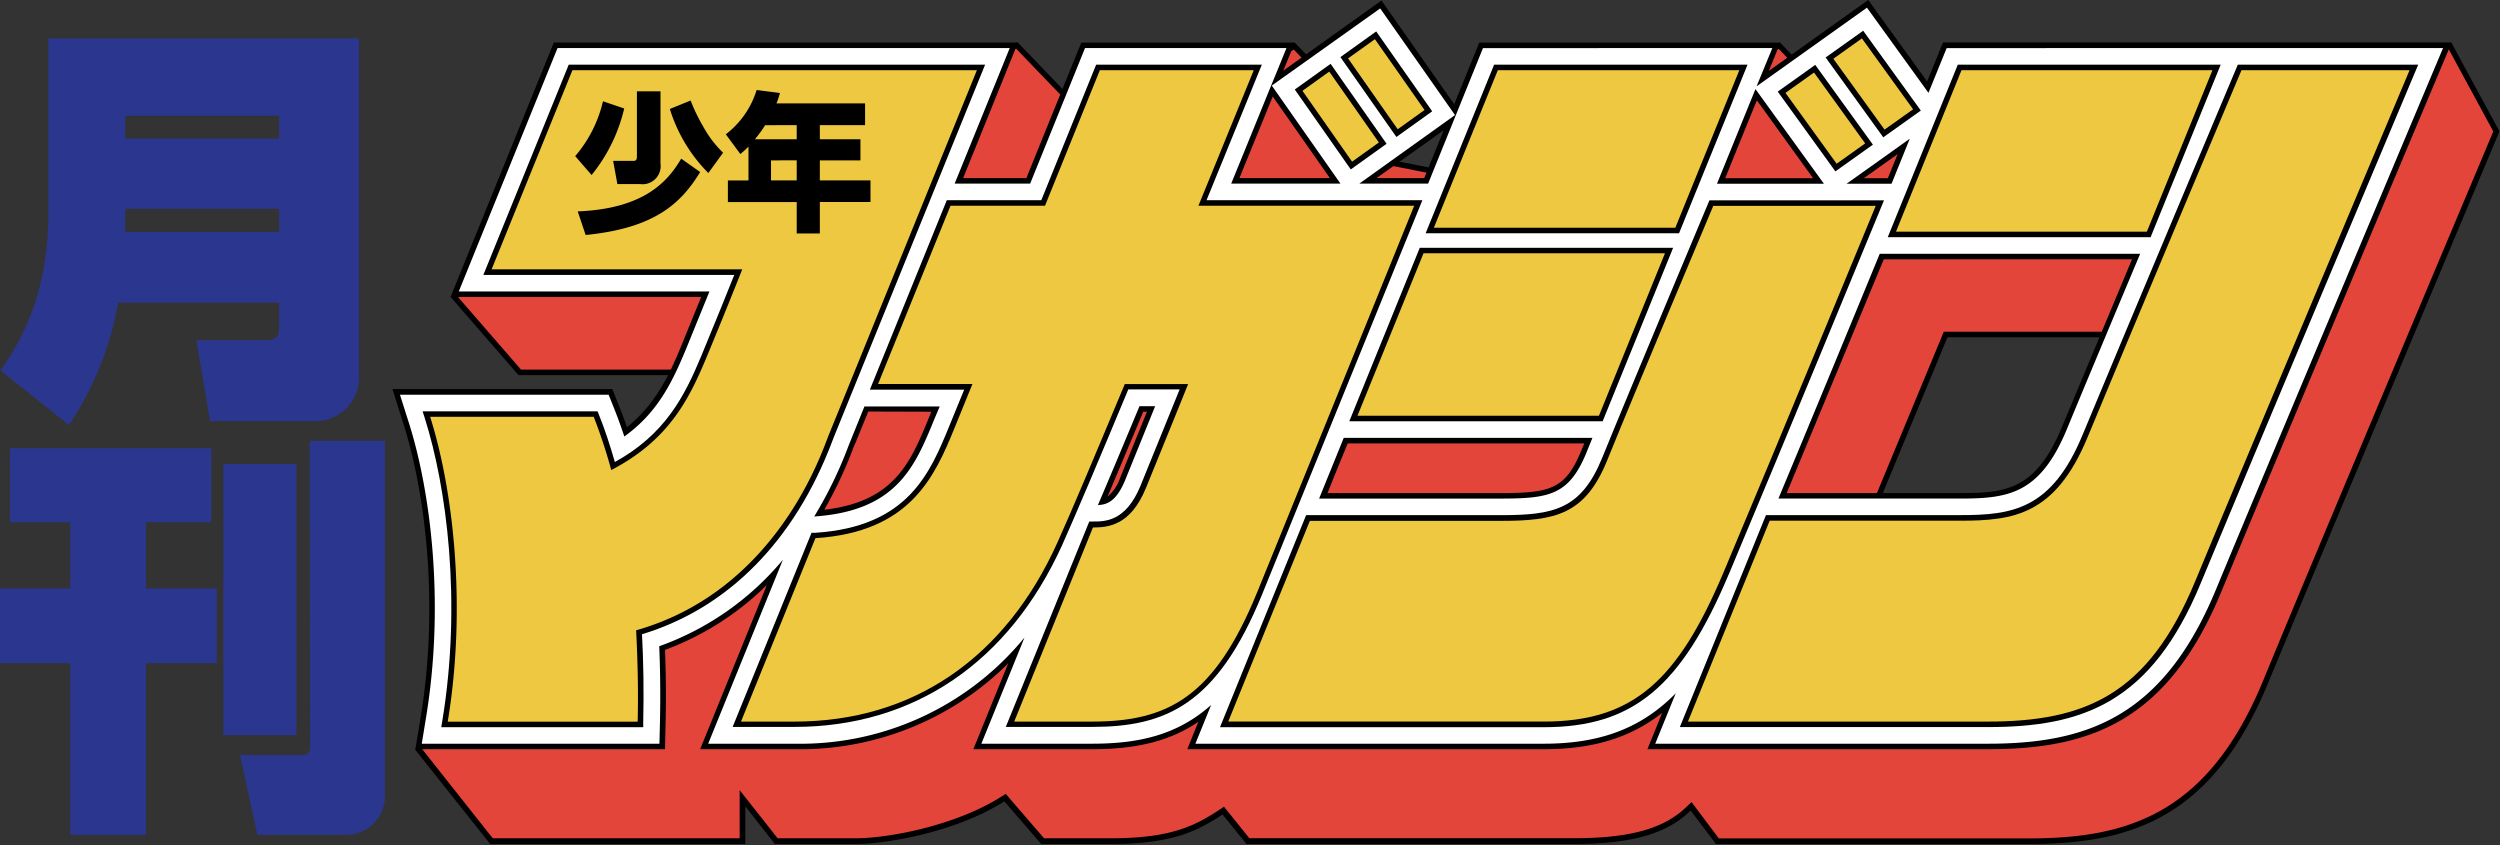 <svg xmlns="http://www.w3.org/2000/svg" xmlns:xlink="http://www.w3.org/1999/xlink" width="284" height="96" viewBox="0 0 284 96">
  <rect x="0" y="0" width="284" height="96" fill="#333333" stroke="none"/>
  <defs>
    <clipPath id="clip-path">
      <rect id="logo_gmaga.svg_Frame_Clip_Content_Mask_" data-name="logo_gmaga.svg [Frame Clip Content Mask]" width="284" height="96" transform="translate(0 0.176)" fill="none"/>
    </clipPath>
  </defs>
  <g id="logo_getsumaga" transform="translate(-0.035 -3.776)">
    <g id="logo_gmaga.svg_Clip_Content_" data-name="logo_gmaga.svg (Clip Content)" transform="translate(0.035 3.6)" clip-path="url(#clip-path)">
      <g id="レイヤー_1" data-name="レイヤー 1" transform="translate(0 0.176)">
        <path id="Vector" d="M68.46,0l9.588,9.976L71.988,24.9h5.844L84,9.722,99.921.014l9.588,9.971-1.17,2.876L126.5,16.433c.36-.829,2.756-6.778,2.756-6.778L155.078.034,164.665,10l-.925,2.282c4.195-.959,13.6.019,16.558,1.381l1.649-4.056L231.323.024l5.455,10.067-.479,1.165c-.2.465-20.594,48.906-25.781,61.475-6.275,15.206-15.369,18.322-27.094,18.322H147.777l-2.876-3.8c-2.723,2.665-6.711,3.8-13.331,3.8H94.437L91.728,87.7C88.843,89.59,86.072,91.053,79,91.053H71.125L66.94,86.211c-5.225,3.341-13.034,4.842-16.908,4.842H40.867l-3.356-4.286v4.286H8.528L0,80.324l.163-.345c1.189-2.6,7.119-15.819,7.119-23.489a9.075,9.075,0,0,0-.35-2.694L5.379,48.9h26.27l.959,2.368s.3.81.561,1.515a21.353,21.353,0,0,0,5.216-8.149c.077-.484.762-4.765,1.3-6.841H11.749L4.032,28.916,24.271,9.559,68.134.086Zm95.108,58.81h18.792c5.12,0,8.154-.345,10.982-7.191l7.579-18.125H174.076Z" transform="translate(47.156 4.823)"/>
        <path id="Vector-2" data-name="Vector" d="M67.534,0,76.6,9.425,70.344,24.836h7.191L83.766,9.453,99.082.11l8.926,9.309-1.3,3.2,19.415,3.835,2.876-7L154.186.043l9,9.386c-.216.523-1.227,3.02-1.227,3.02l1.174-.268c4.012-.925,13.322.034,16.155,1.337l.6.278,1.764-4.353L230.249,0c.393.724,4.832,8.926,5.1,9.405-.149.345-.374.887-.374.887-.187.479-20.642,48.983-25.766,61.494-6.141,14.885-15.043,17.933-26.514,17.933H147.37l-3.1-4.123-.508.479c-2.593,2.541-6.452,3.624-12.9,3.624H94.034L91.158,86.12l-.479.316c-2.79,1.831-5.479,3.269-12.377,3.269H70.713l-4.348-5.038-.479.292c-5.12,3.274-12.775,4.746-16.572,4.746H40.45l-4.314-5.465v5.465H8.087C7.732,89.264.441,80.051,0,79.49,1.117,77.1,7.191,63.608,7.191,55.766a9.694,9.694,0,0,0-.379-2.876L5.518,48.805H30.5l.781,1.956.882,2.4.729-.618a21.644,21.644,0,0,0,5.374-8.37v-.139c.077-.479.762-4.746,1.29-6.788l.2-.781H11.3L4.166,28.254,23.859,9.439Zm94.384,58.723h19.755c5.23,0,8.59-.369,11.563-7.56l7.919-19h-28.23l-10.647,25.69Z" transform="translate(47.89 5.522)" fill="#e3453b"/>
        <path id="Vector-3" data-name="Vector" d="M167.647,0l6.692,9.252,1.8-4.425h57.789l-.364.872c-.206.484-20.594,48.891-25.786,61.48-6.141,14.88-15.043,17.929-26.514,17.929h-38.7s1.026-2.521,1.673-4.123c-3.6,2.824-7.843,4.123-13.423,4.123H90.3s.786-1.989,1.266-3.121c-3.178,2.162-6.927,3.121-12.085,3.121H65.991s2.555-6.3,3.96-9.746A33.522,33.522,0,0,1,45.7,85.108H34.956L42.53,66.461a32.6,32.6,0,0,1-11.567,7.368c.062,1.678.105,3.38.105,5.1q0,1.558-.038,3.116l-.067,3.063H2.608l.6-3.643c2.152-13.183.422-25.781-1.918-33.178L0,44.2H24.98l.786,1.97c.292.733.585,1.524.872,2.359,3.188-2.565,4.722-5.738,6.093-9.041l2.344-5.753H6.6L18.331,4.832H71.063l-6.232,15.4h7.191c.278-.743,6.232-15.393,6.232-15.393H102.5s-.887,2.181-1.3,3.188L112.356.058l8.26,11.788,2.847-7.008h34.2l-1.3,3.212ZM96.215,20.23h10.278L100,10.963Zm23.2-5.427c-2.1,1.5-5.465,3.893-5.465,3.893L111.8,20.225h5.417c.105-.268,1.165-2.876,2.2-5.427ZM155,11.4c-.638,1.539-3.068,7.541-3.6,8.844h9.985L155,11.4Zm12.157,8.844h2.723c.153-.388.58-1.433,1.112-2.732l-1.7,1.2ZM54.059,46.749c-.254.6-1.438,3.514-1.438,3.514-.038.091-.086.192-.139.292-.062.158-.129.307-.2.441h.029a48.9,48.9,0,0,1-3.25,6.908c7.962-.911,9.8-5.369,11.9-10.5l.254-.633Zm31.231.024-4.056,9.645a4.8,4.8,0,0,0,1.438-2.152l3.039-7.493Zm23.226,3.6c-.244.6-1.812,4.41-2.291,5.642h19.654c5.757,0,7.416-.484,9.228-4.957l.283-.686Zm60.9-20.915L158.386,56.01h19.731c5.23,0,8.586-.369,11.563-7.56l7.938-19Z" transform="translate(44.582)"/>
        <path id="Vector-4" data-name="Vector" d="M232.094,4.588s-20.512,48.748-25.786,61.485c-6.007,14.559-14.712,17.54-25.934,17.54H142.6l2.33-5.729c-3.969,4.041-8.686,5.729-14.995,5.729H90.362l1.788-4.4c-3.888,3.466-8.322,4.4-13.538,4.4H66.048l4.9-12.061A32.933,32.933,0,0,1,44.826,83.613H35.014l8.49-20.9a32.449,32.449,0,0,1-14.05,9.827q.177,4.166.081,8.629l-.058,2.45h-27L2.953,80.7c2.2-13.293.446-26-1.918-33.47L0,43.968H23.705l.633,1.577c.407,1.026.791,2.085,1.151,3.169,3.71-2.661,5.379-6.016,6.975-9.851,0,0,1.611-3.95,2.694-6.625H6.683L17.9,4.588H69.27l-6.256,15.4H71.59L77.822,4.592h22.885L99.3,8.044c-.077.149-2.061,5.072-4.87,11.941h12.411l-7.8-11.136L111.354.086l8.5,12.114-7.128,5.105-3.739,2.68H116.8l6.232-15.393H155.9l-1.788,4.343L166.65,0l6.989,9.674,2.066-5.081ZM61.317,45.306H52.765c-1.05,2.589-1.7,4.195-1.7,4.195l-.168.431A47.179,47.179,0,0,1,47.06,57.8c9.381-.628,11.447-5.681,13.633-11.026Zm110.2-30.421-3.447,2.459L164.335,20h5.11ZM149.613,20H161.76L153.985,9.247ZM85.789,45.272H84.011c-1.755,4.219-3.389,8.111-4.722,11.232,1.04-.048,2.1-.412,3.111-2.876Zm49.045,5.148.633-1.553h-28.25c-.978,2.411-1.927,4.746-2.8,6.9h20.613c5.657,0,7.814-.436,9.808-5.345Zm42.429,5.345c5.508,0,9.075-.551,12.123-7.943,1.745-4.228,5.038-12.095,8.3-19.861H168.1c-2.67,6.51-7.44,18.053-11.505,27.8h20.685Z" transform="translate(45.435 0.872)" fill="#fff"/>
        <path id="Vector-5" data-name="Vector" d="M60.157,60.152C55.013,72.764,49.165,75.233,40.8,75.233h-9.77L40.512,51.9h.422c1.395,0,3.73,0,5.4-4.065,0,0,3.84-9.463,4.444-10.944H44.946c-3.193,7.684-6.069,14.458-7.507,17.67C31.4,67.889,20.594,75.233,7.013,75.233H0L8.96,53.182h.393c10.575-.671,13.073-6.788,15.278-12.176L26.3,36.921H15.589L24.328,15.4H35.062L41.293,0H60.118l-.355.863c-.062.153-2.574,6.347-5.93,14.535h24.52Z" transform="translate(83.229 7.344)"/>
        <path id="Vector-6" data-name="Vector" d="M24.923,64.706q.254,4.765.139,9.947v.614H2.119l.12-.729C4.482,60.919,2.689,47.866.259,40.2L0,39.381H19.875l.158.393c.681,1.692,1.266,3.5,1.807,5.369C27.511,42,29.7,37.794,31.648,33.115c1.678-4.036,3.121-7.641,3.754-9.228H6.9L16.6,0H63.9L46.71,42.324l-.168.441c-4.3,11.366-11.869,18.983-21.62,21.941Z" transform="translate(48.009 7.344)"/>
        <path id="Vector-7" data-name="Vector" d="M8.006,0H36.787L28.782,19.707H0Z" transform="translate(153.28 28.149)"/>
        <path id="Vector-8" data-name="Vector" d="M0,19.156,7.78,0H36.567l-7.78,19.156Z" transform="translate(161.952 7.344)"/>
        <path id="Vector-9" data-name="Vector" d="M57.8,42.463C52.391,55.3,46.888,59.85,36.778,59.85H0L9.784,35.761H31.869c6.055,0,9.156-.642,11.553-6.524C46.485,21.682,55.349.6,55.435.388L55.6,0H75.43l-.36.868c-.115.273-11.457,27.809-17.267,41.6Z" transform="translate(138.592 22.761)"/>
        <path id="Vector-10" data-name="Vector" d="M83.881,0l-.369.872c-.187.441-19.05,45.253-24.323,58-5.628,13.638-13.432,16.38-24.194,16.38H0L9.784,51.173H31.869c5.92,0,10.383-.652,13.878-9.108C49.932,31.941,63.1.7,63.225.384L63.388,0H82.922Z" transform="translate(190.83 7.344)"/>
        <path id="Vector-11" data-name="Vector" d="M6.361,11.994,0,2.915,3.552.369,4.07,0l6.357,9.079Z" transform="translate(147.087 7.253)"/>
        <path id="Vector-12" data-name="Vector" d="M6.361,11.989,0,2.915,3.552.369,4.07,0l6.357,9.075Z" transform="translate(152.269 3.571)"/>
        <path id="Vector-13" data-name="Vector" d="M6.548,12.1,0,3.039,3.758.36l.5-.36,6.553,9.065Z" transform="translate(201.951 7.368)"/>
        <path id="Vector-14" data-name="Vector" d="M6.548,12.109,0,3.039,3.758.364,4.266,0l6.548,9.07Z" transform="translate(207.392 3.49)"/>
        <path id="Vector-15" data-name="Vector" d="M0,19.6,7.958,0H37.823L29.86,19.6Z" transform="translate(214.449 7.344)"/>
        <path id="Vector-16" data-name="Vector" d="M23.4,63.632c.177,3.341.259,6.8.177,10.378H2c2.143-13,.657-26.246-2-34.635H18.581a59.223,59.223,0,0,1,1.994,6.05c6.6-3.423,8.864-8.145,10.781-12.7,2.272-5.47,4.1-10.1,4.1-10.1H6.984L16.165,0H62.113S46.068,39.539,45.277,41.456c-.724,1.769-5.834,17.631-21.879,22.176Z" transform="translate(48.863 7.972)" fill="#edc840"/>
        <path id="Vector-17" data-name="Vector" d="M7.5,0h27.43l-7.5,18.456H0Z" transform="translate(154.21 28.772)" fill="#edc840"/>
        <path id="Vector-18" data-name="Vector" d="M27.43,17.9H0L7.267,0H34.7Z" transform="translate(162.887 7.972)" fill="#edc840"/>
        <path id="Vector-19" data-name="Vector" d="M56.288,41.581c-5.187,12.3-10.244,17-20.445,17H0l9.271-22.8H30.934c6.208,0,9.616-.686,12.133-6.917C46.169,21.193,55.1,0,55.1,0H73.555S62.165,27.646,56.288,41.581Z" transform="translate(139.527 23.389)" fill="#edc840"/>
        <path id="Vector-20" data-name="Vector" d="M81.978,0s-19,45.1-24.328,58S45.239,74,34.036,74H0L9.285,51.178H30.948c6.011,0,10.791-.623,14.458-9.5C49.639,31.437,62.884,0,62.884,0Z" transform="translate(191.75 7.972)" fill="#edc840"/>
        <path id="Vector-21" data-name="Vector" d="M5.637,10.23,0,2.181,3.044,0,8.681,8.049Z" transform="translate(147.959 8.135)" fill="#edc840"/>
        <path id="Vector-22" data-name="Vector" d="M5.637,10.23,0,2.181,3.049,0,8.686,8.044Z" transform="translate(153.141 4.453)" fill="#edc840"/>
        <path id="Vector-23" data-name="Vector" d="M5.815,10.359,0,2.311,3.245,0l5.81,8.049Z" transform="translate(202.828 8.24)" fill="#edc840"/>
        <path id="Vector-24" data-name="Vector" d="M5.815,10.364,0,2.311,3.245,0,9.06,8.054Z" transform="translate(208.269 4.362)" fill="#edc840"/>
        <path id="Vector-25" data-name="Vector" d="M0,18.346,7.445,0H35.953L28.5,18.346Z" transform="translate(215.383 7.972)" fill="#edc840"/>
        <path id="Vector-26" data-name="Vector" d="M58.637,59.308C53.772,71.216,48.522,74,39.87,74H31.035L39.98,51.95c1.711,0,4.266-.206,6.021-4.487s4.794-11.807,4.794-11.807H43.6c-3.265,7.828-6.184,14.76-7.67,18.039C30.052,66.715,19.606,74,6.083,74H0L8.456,53.163C19.261,52.472,22,46.169,24.276,40.6c.379-.925,1.093-2.685,2.013-4.947H15.57L23.8,15.4H34.534L40.766,0H58.249s-2.713,6.673-6.285,15.4h24.51S63.5,47.4,58.637,59.308Z" transform="translate(84.178 7.972)" fill="#edc840"/>
        <path id="Vector-27" data-name="Vector" d="M5.446,0H40.723V38.192a4.921,4.921,0,0,1-5.211,5.273h-11.7L22.262,34.29h7.986c.959,0,1.409-.479,1.409-1.313V30.018H13.375a36.218,36.218,0,0,1-5.59,13.9L0,37.722c1.735-2.493,5.446-7.938,5.446-17.852Zm8.739,11.371H31.658V8.787H14.185Zm0,10.613H31.658V19.352H14.185Z" transform="translate(0.048 4.367)" fill="#2b368e"/>
        <path id="Vector-28" data-name="Vector" d="M1.127.844H24V9.252H16.582v7.517h8.034v8.5H16.582v19.5h-8.6v-19.5H0v-8.5H7.986V9.252H1.127ZM25.364,2.627h8.317V33.441H25.364ZM35.181,0h8.552V40.349a4.437,4.437,0,0,1-4.746,4.415H29.242L27.267,35.7h7c.959,0,.959-.614.959-.988Z" transform="translate(0 50.076)" fill="#2b368e"/>
        <path id="Vector-29" data-name="Vector" d="M5.566,1.946A18.783,18.783,0,0,1,1.86,9.506L0,7.358A14.656,14.656,0,0,0,3.154,1.127Zm8.629,7.219c-2.22,3.653-5.273,6.385-13.01,7.152l-.9-2.68C8,13.331,10.594,10.086,12.042,7.646ZM9.688,0V8.212a2.057,2.057,0,0,1-2.32,2.32H4.789L4.31,7.9H6.563c.206,0,.446,0,.446-.479V0Zm5.436,9.276A17.652,17.652,0,0,1,10.752,2l2.359-.959a20.326,20.326,0,0,0,1.438,2.972A12.253,12.253,0,0,0,16.8,6.97Z" transform="translate(65.344 10.378)"/>
        <path id="Vector-30" data-name="Vector" d="M2.574,6.433a11.175,11.175,0,0,1-.925.839L0,5.033A10.067,10.067,0,0,0,3.5,0L6.146.34A7.982,7.982,0,0,1,5.753,1.52H15.819V3.993H10.681v1.6h4.612v2.4H10.681v2.272h5.753v2.454H10.681V16.3H8.054V12.732H.235V10.278H2.574Zm5.479-.839v-1.6H4.468a14.808,14.808,0,0,1-1.16,1.6Zm-2.919,2.4v2.272H8.054V7.991Z" transform="translate(82.453 10.225)"/>
      </g>
    </g>
  </g>
</svg>
